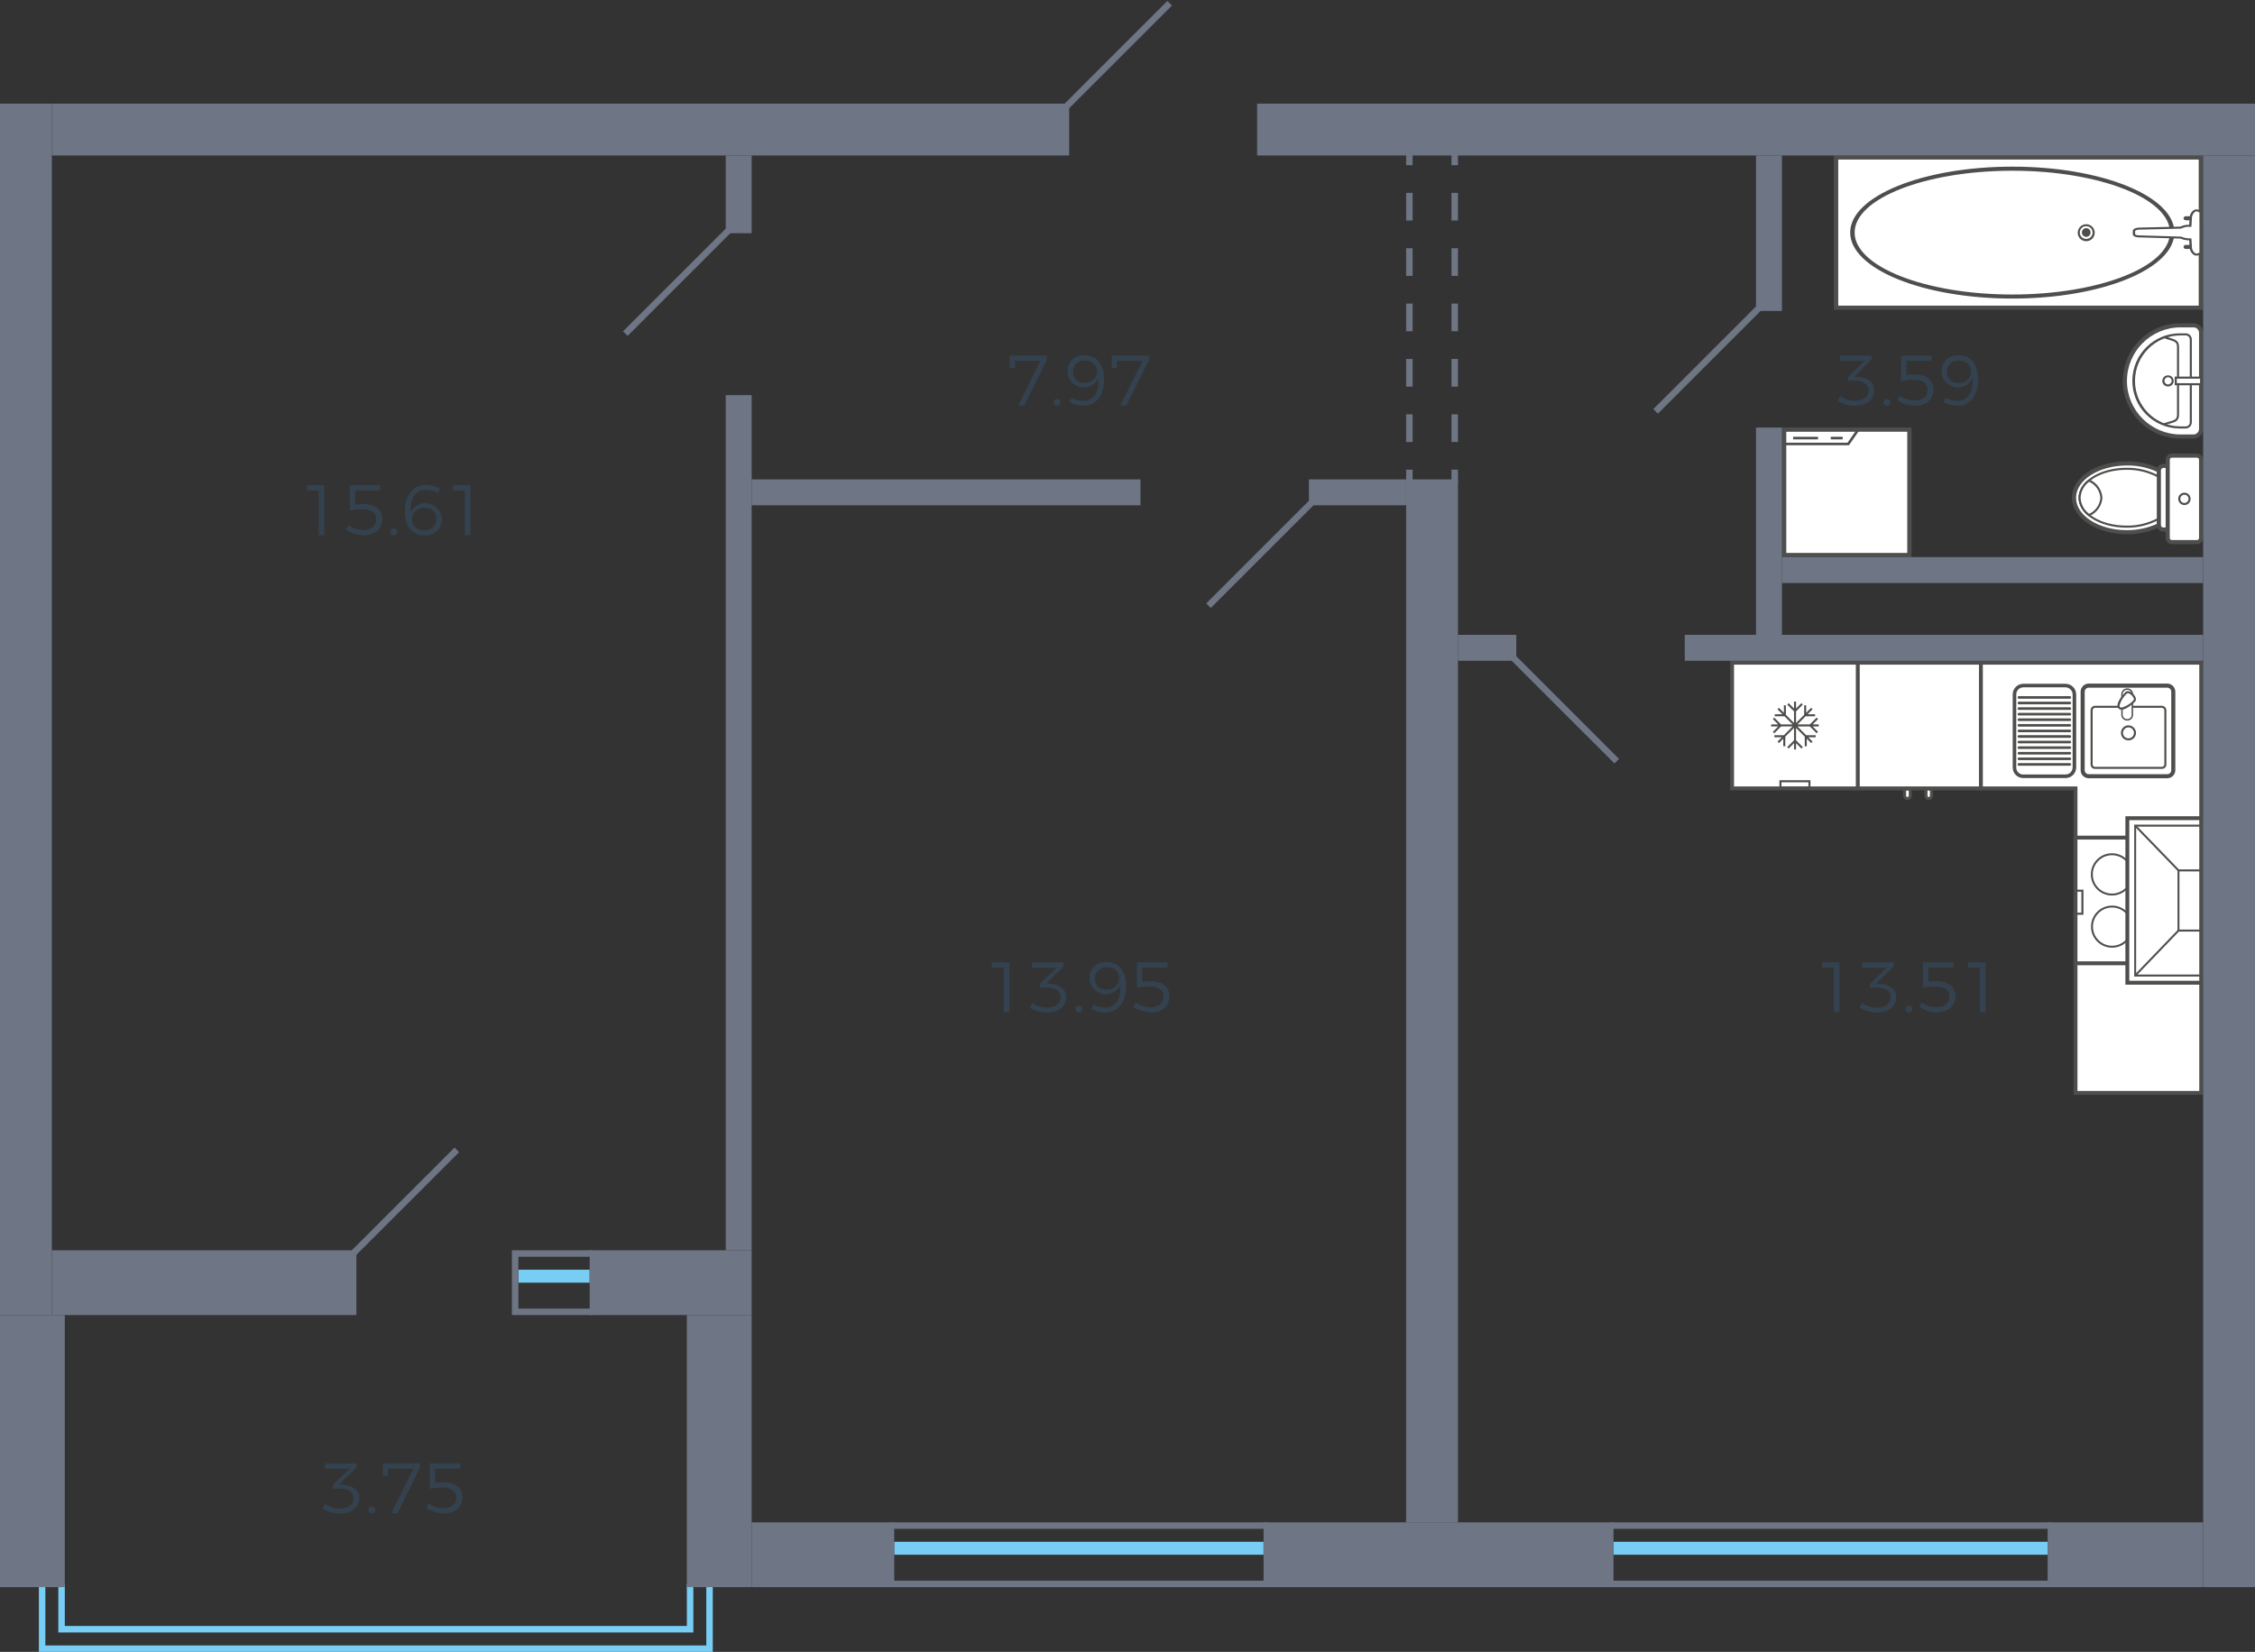 <?xml version="1.0" encoding="utf-8"?>
<!-- Generator: Adobe Illustrator 23.1.0, SVG Export Plug-In . SVG Version: 6.00 Build 0)  -->
<svg version="1.1" id="_43-2_2s_tip_3_1_" xmlns="http://www.w3.org/2000/svg" xmlns:xlink="http://www.w3.org/1999/xlink" x="0px"
	 y="0px" width="348px" height="255px" viewBox="0 0 348 255" enable-background="new 0 0 348 255" xml:space="preserve">
<rect x="0" y="0" width="348" height="255" fill="#333333" stroke="none"/>
<g id="m">
	<g>
		<rect x="275.332" y="66.322" fill="#FFFFFF" width="19.335" height="19.354"/>
		<path fill-rule="evenodd" clip-rule="evenodd" fill="#4E4E4D" d="M295,66h-20v20h20V66z M275.666,66.644h18.668v18.711h-18.668
			L275.666,66.644z"/>
		<path fill-rule="evenodd" clip-rule="evenodd" fill="#4E4E4D" d="M287.128,66.16h-11.962v2.572h10.171L287.128,66.16z
			 M275.574,66.56h10.782l-1.235,1.781h-9.547L275.574,66.56z"/>
		<rect x="276.721" y="67.427" fill="#4E4E4D" width="3.844" height="0.395"/>
		<rect x="282.528" y="67.427" fill="#4E4E4D" width="1.841" height="0.395"/>
	</g>
	<g>
		<path fill-rule="evenodd" clip-rule="evenodd" fill="#FFFFFF" d="M336.5,50.218h2c0.64-0.005,1.164,0.506,1.176,1.145V66.24
			c-0.012,0.639-0.536,1.15-1.176,1.145h-2c-4.741-0.001-8.583-3.844-8.583-8.585c0.001-4.74,3.843-8.582,8.583-8.583V50.218z"/>
		<path fill-rule="evenodd" clip-rule="evenodd" fill="#4E4E4D" d="M340,66.24V51.363c-0.01-0.818-0.682-1.473-1.5-1.463h-2
			c-4.915,0-8.9,3.985-8.9,8.9s3.985,8.9,8.9,8.9h2C339.317,67.711,339.988,67.057,340,66.24 M328.238,58.8
			c0.006-4.563,3.703-8.259,8.266-8.265h2c0.465-0.008,0.85,0.362,0.859,0.827V66.24c-0.015,0.463-0.396,0.829-0.859,0.826h-2
			C331.941,67.06,328.244,63.363,328.238,58.8z"/>
		<path fill-rule="evenodd" clip-rule="evenodd" fill="#4E4E4D" d="M338.252,65.192V52.413c0.006-0.522-0.413-0.949-0.935-0.955
			c-0.006,0-0.013,0-0.019,0H336.5c-4.056-0.047-7.382,3.202-7.429,7.258s3.202,7.382,7.258,7.429c0.057,0.001,0.114,0.001,0.171,0
			h0.794c0.521,0.006,0.948-0.413,0.954-0.934c0-0.006,0-0.013,0-0.019 M329.478,58.8c0.004-3.879,3.147-7.022,7.026-7.026h0.794
			c0.348-0.003,0.633,0.276,0.636,0.624c0,0.004,0,0.009,0,0.013v12.78c0.003,0.348-0.277,0.632-0.625,0.635
			c-0.004,0-0.007,0-0.011,0H336.5C332.623,65.819,329.482,62.677,329.478,58.8z"/>
		<path fill-rule="evenodd" clip-rule="evenodd" fill="#4E4E4D" d="M336.28,63.983V53.556c0-0.979-0.584-1.149-1.392-1.388
			c-0.258-0.074-0.552-0.162-0.869-0.284l-0.117,0.294c0.331,0.13,0.633,0.219,0.9,0.3c0.8,0.234,1.163,0.341,1.163,1.081v10.424
			c0,0.756-0.356,0.858-1.139,1.081c-0.312,0.084-0.62,0.184-0.921,0.3l0.117,0.294c0.325-0.126,0.625-0.211,0.89-0.287
			c0.8-0.226,1.371-0.39,1.371-1.386"/>
		<path fill-rule="evenodd" clip-rule="evenodd" fill="#4E4E4D" d="M335.455,58.8c-0.001-0.474-0.385-0.857-0.859-0.858
			c-0.474-0.023-0.877,0.343-0.899,0.817c-0.023,0.474,0.343,0.877,0.817,0.899c0.028,0.001,0.055,0.001,0.083,0
			C335.07,59.658,335.454,59.274,335.455,58.8 M334.024,58.8c-0.009-0.307,0.233-0.564,0.541-0.573
			c0.307-0.009,0.564,0.233,0.573,0.541s-0.233,0.564-0.541,0.573c0,0,0,0-0.001,0c-0.303,0.012-0.559-0.224-0.572-0.528
			C334.024,58.809,334.024,58.805,334.024,58.8z"/>
		<rect x="335.772" y="58.293" fill="#FFFFFF" width="3.911" height="1.017"/>
		<path fill-rule="evenodd" clip-rule="evenodd" fill="#4E4E4D" d="M339.841,59.469v-1.335h-4.227v1.335L339.841,59.469z
			 M339.523,58.452v0.7h-3.592v-0.7H339.523z"/>
	</g>
	<g>
		<rect x="283.343" y="24.313" fill="#FFFFFF" width="56.312" height="23.183"/>
		<path fill-rule="evenodd" clip-rule="evenodd" fill="#4E4E4D" d="M283,47.81V24h57v23.81H283z M283.686,24.626v22.558h55.627
			V24.626L283.686,24.626z"/>
		<path fill-rule="evenodd" clip-rule="evenodd" fill="#4E4E4D" d="M285.528,35.889c0-5.605,11.23-10.165,25.036-10.165
			c13.788,0,25,4.56,25,10.165c0,5.623-11.217,10.2-25,10.2c-13.806,0-25.036-4.572-25.036-10.195 M334.882,35.894
			c0-5.258-10.908-9.538-24.318-9.538c-13.426,0-24.35,4.28-24.35,9.538c0,5.275,10.924,9.569,24.35,9.569
			c13.41-0.005,24.318-4.299,24.318-9.574L334.882,35.894z"/>
		<path fill-rule="evenodd" clip-rule="evenodd" fill="#4E4E4D" d="M320.643,35.889c0.02-0.724,0.623-1.294,1.347-1.274
			c0.696,0.019,1.255,0.579,1.274,1.274c0.02,0.724-0.551,1.327-1.274,1.347c-0.724,0.02-1.327-0.551-1.347-1.274
			C320.642,35.937,320.642,35.913,320.643,35.889 M322.943,35.889c-0.006-0.542-0.449-0.977-0.991-0.973
			c-0.537-0.01-0.98,0.416-0.991,0.953c0,0.007,0,0.013,0,0.02c-0.001,0.547,0.441,0.992,0.989,0.993
			c0.547,0.001,0.992-0.441,0.993-0.989C322.943,35.892,322.943,35.891,322.943,35.889z"/>
		<path fill-rule="evenodd" clip-rule="evenodd" fill="#4E4E4D" d="M321.282,35.889c0,0.371,0.3,0.671,0.671,0.671
			c0.371,0,0.671-0.3,0.671-0.671s-0.3-0.671-0.671-0.671C321.582,35.218,321.282,35.518,321.282,35.889z"/>
		<path fill-rule="evenodd" clip-rule="evenodd" fill="#4E4E4D" d="M336.97,33.692c0.014-0.185,0.174-0.325,0.36-0.313h2.31
			c0.173-0.026,0.335,0.093,0.36,0.267c0.026,0.173-0.093,0.335-0.267,0.36c-0.031,0.005-0.063,0.005-0.094,0h-2.31
			C337.144,34.017,336.983,33.877,336.97,33.692"/>
		<path fill-rule="evenodd" clip-rule="evenodd" fill="#4E4E4D" d="M336.97,38.116c0.014-0.185,0.174-0.325,0.36-0.313h2.31
			c0.173-0.024,0.333,0.097,0.358,0.27c0.024,0.173-0.097,0.333-0.27,0.358c-0.029,0.004-0.058,0.004-0.087,0h-2.31
			C337.144,38.442,336.983,38.302,336.97,38.116"/>
		<path fill-rule="evenodd" clip-rule="evenodd" fill="#FFFFFF" d="M329.319,35.67v0.47c0,0.188,0.325,0.345,0.722,0.345l6.5,0.189
			c0.468,0.197,0.972,0.293,1.48,0.282l0.071,1.254c0,0.409,0.4,1.1,0.867,1.1c0.216,0,0.649-0.156,0.649-0.313v-6.183
			c0-0.188-0.433-0.344-0.649-0.344c-0.469,0-0.867,0.689-0.867,1.128l-0.071,1.255c-0.51-0.042-1.022,0.056-1.48,0.284l-6.5,0.155
			C329.644,35.325,329.319,35.45,329.319,35.67z"/>
		<path fill-rule="evenodd" clip-rule="evenodd" fill="#4E4E4D" d="M329.139,36.14v-0.47c0-0.291,0.33-0.49,0.886-0.535l6.46-0.154
			c0.423-0.206,0.89-0.303,1.36-0.283l0.063-1.106l0,0c0-0.5,0.449-1.278,1.046-1.278c0.285,0,0.83,0.2,0.83,0.5v6.181
			c0,0.292-0.577,0.47-0.83,0.47c-0.615,0-1.046-0.813-1.046-1.255l-0.063-1.107c-0.465,0.001-0.926-0.093-1.354-0.275l-6.455-0.187
			c-0.5,0-0.9-0.22-0.9-0.5 M339.424,38.978v-6.163c-0.131-0.115-0.296-0.181-0.47-0.188c-0.324,0-0.686,0.581-0.686,0.972
			l-0.08,1.412h-0.172c-0.479-0.041-0.96,0.049-1.391,0.262l-0.085,0.02l-6.494,0.158c-0.311,0.024-0.547,0.117-0.547,0.22v0.47
			c0,0.064,0.212,0.188,0.542,0.188l6.575,0.2c0.445,0.189,0.926,0.28,1.41,0.268l0.162,0.008l0.08,1.394
			c0,0.38,0.369,0.95,0.686,0.95c0.172-0.008,0.337-0.068,0.473-0.172L339.424,38.978z"/>
	</g>
	<g>
		<path fill-rule="evenodd" clip-rule="evenodd" fill="#FFFFFF" d="M328.238,71.54c1.704-0.029,3.391,0.341,4.926,1.081v8.455
			c-1.54,0.725-3.224,1.095-4.926,1.081c-4.514,0-8.17-2.384-8.17-5.309C320.068,73.892,323.724,71.54,328.238,71.54z"/>
		<path fill-rule="evenodd" clip-rule="evenodd" fill="#4E4E4D" d="M328.238,82.475c-4.681,0-8.488-2.523-8.488-5.626
			c0-3.155,3.727-5.627,8.488-5.627c1.754-0.031,3.492,0.351,5.071,1.116l0.172,0.087v8.85l-0.176,0.087
			C331.72,82.106,329.989,82.486,328.238,82.475 M328.238,71.857c-4.33,0-7.853,2.239-7.853,4.992s3.523,4.99,7.853,4.99
			c1.587,0.009,3.158-0.319,4.609-0.963v-8.06C331.401,72.159,329.826,71.831,328.238,71.857L328.238,71.857z"/>
		<path fill-rule="evenodd" clip-rule="evenodd" fill="#FFFFFF" d="M328.174,72.366c1.743-0.029,3.463,0.398,4.99,1.24v6.453
			c-1.526,0.842-3.247,1.27-4.99,1.24c-4.006,0-7.247-2-7.247-4.451C320.927,74.369,324.168,72.366,328.174,72.366z"/>
		<path fill-rule="evenodd" clip-rule="evenodd" fill="#4E4E4D" d="M328.174,81.457c-4.084,0-7.407-2.068-7.407-4.608
			c0-2.56,3.323-4.642,7.407-4.642c1.771-0.028,3.519,0.407,5.07,1.262l0.08,0.046v6.634l-0.08,0.047
			C331.693,81.051,329.945,81.485,328.174,81.457 M328.174,72.524c-3.908,0-7.09,1.94-7.09,4.325c0,2.365,3.182,4.29,7.09,4.29
			c1.685,0.026,3.348-0.378,4.833-1.173V73.7C331.522,72.904,329.859,72.499,328.174,72.524z"/>
		<path fill-rule="evenodd" clip-rule="evenodd" fill="#FFFFFF" d="M322.388,79.518c-0.865-0.624-1.402-1.605-1.461-2.67
			c0.045-1.069,0.585-2.056,1.461-2.67c1.086,0.462,1.823,1.493,1.908,2.67C324.202,78.022,323.468,79.049,322.388,79.518z"/>
		<path fill-rule="evenodd" clip-rule="evenodd" fill="#4E4E4D" d="M322.369,79.709l-0.082-0.067
			c-0.904-0.653-1.463-1.68-1.52-2.793c0.04-1.12,0.604-2.157,1.522-2.8l0.081-0.066l0.093,0.05
			c1.142,0.486,1.912,1.574,1.992,2.812c-0.09,1.234-0.858,2.316-1.992,2.81L322.369,79.709z M322.406,74.367
			c-0.796,0.583-1.283,1.496-1.322,2.482c0.052,0.981,0.537,1.889,1.324,2.477c0.983-0.451,1.645-1.399,1.729-2.477
			C324.061,75.766,323.396,74.812,322.406,74.367L322.406,74.367z"/>
		<path fill-rule="evenodd" clip-rule="evenodd" fill="#FFFFFF" d="M333.833,71.921h0.7v9.823h-0.7
			c-0.368-0.002-0.667-0.3-0.669-0.668v-8.455C333.164,72.246,333.459,71.938,333.833,71.921z"/>
		<path fill-rule="evenodd" clip-rule="evenodd" fill="#4E4E4D" d="M334.85,82.062h-1.017c-0.544-0.001-0.985-0.442-0.986-0.986
			V72.62c-0.001-0.55,0.436-1,0.986-1.016h1.017V82.062z M333.833,72.238c-0.199,0.016-0.353,0.182-0.352,0.382v8.456
			c0.004,0.192,0.16,0.347,0.352,0.351h0.381v-9.189H333.833z"/>
		<path fill="#FFFFFF" d="M335.169,70.331h3.877c0.351,0,0.636,0.285,0.636,0.636v12.08c0,0.351-0.284,0.635-0.635,0.635l0,0h-3.88
			c-0.351,0-0.635-0.284-0.635-0.635c0,0,0,0,0,0V70.969C334.532,70.617,334.817,70.332,335.169,70.331z"/>
		<path fill-rule="evenodd" clip-rule="evenodd" fill="#4E4E4D" d="M339.045,84h-3.876c-0.527,0.001-0.954-0.426-0.955-0.953v-12.08
			c0.001-0.526,0.428-0.952,0.954-0.953h3.877c0.526,0,0.953,0.427,0.954,0.953v12.08C339.998,83.574,339.571,84,339.045,84
			 M335.168,70.648c-0.176,0-0.319,0.143-0.319,0.319l0,0v12.08c-0.001,0.176,0.141,0.318,0.317,0.319c0,0,0.001,0,0.001,0h3.877
			c0.176,0.001,0.319-0.142,0.32-0.318c0,0,0-0.001,0-0.001v-12.08c-0.001-0.176-0.144-0.318-0.32-0.319L335.168,70.648z"/>
		<path fill-rule="evenodd" clip-rule="evenodd" fill="#4E4E4D" d="M337.107,77.961c-0.527,0.001-0.954-0.426-0.955-0.953
			s0.426-0.954,0.953-0.955c0.527-0.001,0.954,0.426,0.955,0.953c0,0,0,0.001,0,0.001c0.007,0.52-0.41,0.947-0.93,0.954
			C337.122,77.961,337.115,77.961,337.107,77.961 M337.107,76.371c-0.352-0.001-0.637,0.284-0.638,0.636
			c-0.001,0.352,0.284,0.637,0.636,0.638c0.352,0.001,0.637-0.284,0.638-0.636c0-0.001,0-0.001,0-0.002
			c0.004-0.347-0.275-0.632-0.622-0.636C337.116,76.371,337.112,76.371,337.107,76.371z"/>
	</g>
	<g>
		<g>
			<polygon fill-rule="evenodd" clip-rule="evenodd" fill="#FFFFFF" points="320.3,168.7 320.3,121.7 305.3,121.7 305.3,102.3 
				339.7,102.3 339.7,168.7 			"/>
			<path fill="#4E4E4D" d="M339.4,102.6v65.8h-18.8v-47h-15v-18.8H339.4 M340,102h-35v20h15v47h20V102z"/>
		</g>
		<g>
			<g>
				<g>
					<rect x="320.3" y="129.3" fill="#FFFFFF" width="19.4" height="19.4"/>
					<path fill="#4E4E4D" d="M339.4,129.6v18.8h-18.8v-18.8H339.4 M340,129h-20v20h20V129z"/>
				</g>
				<path fill-rule="evenodd" clip-rule="evenodd" fill="#FFFFFF" stroke="#4E4E4D" stroke-width="0.3" stroke-miterlimit="10" d="
					M334.039,131.865c-1.719,0-3.112,1.393-3.112,3.112s1.393,3.112,3.112,3.112s3.112-1.393,3.112-3.112c0,0,0-0.001,0-0.001
					c0-1.718-1.393-3.111-3.111-3.111C334.04,131.865,334.039,131.865,334.039,131.865z"/>
				<path fill-rule="evenodd" clip-rule="evenodd" fill="#FFFFFF" stroke="#4E4E4D" stroke-width="0.3" stroke-miterlimit="10" d="
					M325.961,131.865c-1.719-0.017-3.126,1.362-3.143,3.081s1.362,3.126,3.081,3.143s3.126-1.362,3.143-3.081
					c0-0.011,0-0.021,0-0.032C329.038,133.271,327.666,131.885,325.961,131.865z"/>
				<path fill-rule="evenodd" clip-rule="evenodd" fill="#FFFFFF" stroke="#4E4E4D" stroke-width="0.3" stroke-miterlimit="10" d="
					M334.039,139.943c-1.712,0.007-3.095,1.4-3.088,3.112s1.4,3.095,3.112,3.088c1.703-0.007,3.081-1.385,3.088-3.088
					c0.011-1.708-1.364-3.101-3.072-3.112C334.066,139.943,334.052,139.943,334.039,139.943z"/>
				<path fill-rule="evenodd" clip-rule="evenodd" fill="#FFFFFF" stroke="#4E4E4D" stroke-width="0.3" stroke-miterlimit="10" d="
					M325.961,139.943c-1.712-0.01-3.108,1.369-3.119,3.081c-0.01,1.712,1.369,3.108,3.081,3.119c1.712,0.01,3.108-1.369,3.119-3.081
					c0-0.002,0-0.005,0-0.007C329.049,141.346,327.67,139.953,325.961,139.943z"/>
				<path fill-rule="evenodd" clip-rule="evenodd" fill="#4E4E4D" d="M320.475,140.889h0.732v-3.242h-0.732v-0.317h1.05v3.878h-1.05
					V140.889z"/>
				<path fill-rule="evenodd" clip-rule="evenodd" fill="#4E4E4D" d="M339.525,140.889h-0.732v-3.242h0.732v-0.317h-1.05v3.878h1.05
					V140.889z"/>
			</g>
			<g>
				<g>
					<rect x="328.3" y="126.3" fill="#FFFFFF" width="11.4" height="25.4"/>
					<path fill="#4E4E4D" d="M339.4,126.6v24.8h-10.8v-24.8H339.4 M340,126h-12v26h12V126z"/>
				</g>
				<polygon fill-rule="evenodd" clip-rule="evenodd" fill="#4E4E4D" points="339.5,127.606 329.657,127.606 329.657,150.437 
					339.5,150.437 339.5,150.745 329.362,150.745 329.362,127.298 339.5,127.298 				"/>
				<polygon fill-rule="evenodd" clip-rule="evenodd" fill="#4E4E4D" points="339.5,134.517 336.338,134.517 336.338,143.495 
					339.5,143.495 339.5,143.803 336.044,143.803 336.044,134.209 339.5,134.209 				"/>
				<polygon fill-rule="evenodd" clip-rule="evenodd" fill="#4E4E4D" points="336.087,143.54 336.295,143.758 329.613,150.7 
					329.406,150.482 				"/>
				<polygon fill-rule="evenodd" clip-rule="evenodd" fill="#4E4E4D" points="329.613,127.343 336.295,134.253 336.087,134.473 
					329.406,127.562 				"/>
			</g>
		</g>
		<g>
			<g>
				<path fill-rule="evenodd" clip-rule="evenodd" fill="#FFFFFF" d="M322.347,119.824h12.1c0.512,0.008,0.934-0.4,0.942-0.912
					c0-0.011,0-0.022,0-0.032v-12.1c-0.001-0.52-0.422-0.941-0.942-0.943h-12.1c-0.52,0.002-0.941,0.423-0.943,0.943v12.1
					c-0.009,0.512,0.398,0.935,0.91,0.944C322.325,119.824,322.336,119.824,322.347,119.824z"/>
				<path fill-rule="evenodd" clip-rule="evenodd" fill="#4E4E4D" d="M322.347,105.522h12.1c0.694,0.001,1.256,0.563,1.257,1.257
					v12.1c0.008,0.686-0.542,1.248-1.228,1.256c-0.01,0-0.019,0-0.029,0h-12.1c-0.686,0.008-1.249-0.542-1.257-1.229
					c0-0.009,0-0.018,0-0.027v-12.1C321.091,106.085,321.653,105.523,322.347,105.522 M334.447,119.509
					c0.34,0.008,0.621-0.261,0.629-0.601c0-0.009,0-0.019,0-0.028v-12.1c0-0.347-0.282-0.629-0.629-0.629h-12.1
					c-0.347,0.001-0.628,0.282-0.629,0.629v12.1c-0.008,0.34,0.261,0.621,0.601,0.629c0.009,0,0.019,0,0.028,0H334.447z"/>
				<path fill-rule="evenodd" clip-rule="evenodd" fill="#4E4E4D" d="M323.322,108.947h10.31c0.388,0.015,0.694,0.336,0.69,0.725
					V118c0.005,0.377-0.296,0.686-0.673,0.691c-0.006,0-0.011,0-0.017,0h-10.31c-0.369,0.013-0.678-0.274-0.692-0.643
					c-0.001-0.016-0.001-0.032,0-0.048v-8.328c-0.017-0.383,0.279-0.707,0.662-0.724
					C323.302,108.947,323.312,108.947,323.322,108.947 M333.632,118.377c0.206,0.002,0.375-0.163,0.377-0.369
					c0-0.003,0-0.005,0-0.008v-8.328c0.006-0.216-0.161-0.398-0.377-0.41h-10.31c-0.21,0.001-0.38,0.172-0.379,0.383
					c0,0.009,0,0.018,0.001,0.027V118c-0.011,0.197,0.14,0.366,0.338,0.377c0.013,0.001,0.027,0.001,0.04,0H333.632z"/>
				<path fill-rule="evenodd" clip-rule="evenodd" fill="#FFFFFF" d="M328.288,111.117L328.288,111.117
					c0.43,0.004,0.781-0.341,0.785-0.771c0-0.005,0-0.01,0-0.015v-3.175c0.004-0.429-0.34-0.781-0.769-0.785
					c-0.005,0-0.011,0-0.016,0c-0.442-0.007-0.806,0.344-0.817,0.785v3.175C327.482,110.773,327.846,111.123,328.288,111.117z"/>
				<path fill-rule="evenodd" clip-rule="evenodd" fill="#4E4E4D" d="M328.288,106.26c0.49-0.007,0.893,0.385,0.9,0.876
					c0,0.008,0,0.016,0,0.024v3.175c0.007,0.49-0.385,0.893-0.876,0.9c-0.008,0-0.016,0-0.024,0c-0.505,0.007-0.92-0.395-0.928-0.9
					v-3.175c0.007-0.504,0.422-0.907,0.926-0.9C328.286,106.26,328.287,106.26,328.288,106.26 M328.288,111.006
					c0.368,0.004,0.671-0.291,0.675-0.659c0-0.005,0-0.011,0-0.016v-3.175c0.004-0.368-0.291-0.671-0.659-0.675
					c-0.005,0-0.011,0-0.016,0c-0.382-0.008-0.698,0.293-0.708,0.675v3.175C327.59,110.713,327.906,111.014,328.288,111.006z"/>
				<path fill-rule="evenodd" clip-rule="evenodd" fill="#FFFFFF" d="M327.062,109.262c0.5,0.5,1.823-0.566,2.3-1.037
					c0.282-0.315-0.032-0.755-0.284-1.006c-0.219-0.22-0.691-0.565-0.973-0.252C327.628,107.44,326.559,108.759,327.062,109.262z"/>
				<path fill-rule="evenodd" clip-rule="evenodd" fill="#4E4E4D" d="M328.38,106.685L328.38,106.685
					c0.309,0.044,0.593,0.193,0.805,0.422c0.458,0.458,0.565,0.915,0.288,1.224c-0.018,0.018-1.23,1.22-2.063,1.22
					c-0.334,0.017-0.619-0.24-0.636-0.574c-0.001-0.021-0.001-0.042,0-0.064c0-0.835,1.2-2.045,1.214-2.057
					C328.088,106.745,328.231,106.683,328.38,106.685 M327.41,109.236c0.708-0.189,1.345-0.579,1.835-1.123
					c0.22-0.245-0.16-0.661-0.283-0.783c-0.152-0.172-0.356-0.289-0.582-0.331c-0.063-0.001-0.123,0.026-0.164,0.074
					c-0.547,0.491-0.939,1.13-1.128,1.84c-0.013,0.165,0.11,0.31,0.275,0.323C327.379,109.237,327.394,109.237,327.41,109.236z"/>
				<path fill-rule="evenodd" clip-rule="evenodd" fill="#4E4E4D" d="M328.476,111.966c0.635,0.016,1.147,0.527,1.163,1.162
					c-0.001,0.642-0.521,1.162-1.163,1.163c-0.636,0.007-1.156-0.503-1.163-1.139c0-0.008,0-0.016,0-0.024
					C327.314,112.486,327.834,111.967,328.476,111.966 M328.476,113.977c0.466-0.006,0.843-0.383,0.849-0.849
					c-0.017-0.461-0.388-0.831-0.849-0.848c-0.466,0.006-0.842,0.382-0.848,0.848c-0.006,0.463,0.366,0.843,0.829,0.849
					C328.463,113.977,328.47,113.977,328.476,113.977z"/>
			</g>
			<g>
				<path fill-rule="evenodd" clip-rule="evenodd" fill="#4E4E4D" d="M312.25,105.651h6.515c0.846,0.011,1.529,0.695,1.54,1.541
					v11.275c-0.002,0.85-0.69,1.538-1.54,1.54h-6.515c-0.842,0.01-1.532-0.664-1.542-1.506c0-0.012,0-0.023,0-0.035v-11.274
					C310.71,106.341,311.399,105.652,312.25,105.651 M318.765,119.657c0.657-0.001,1.19-0.534,1.191-1.191v-11.274
					c-0.016-0.651-0.54-1.174-1.191-1.19h-6.515c-0.657-0.001-1.19,0.532-1.191,1.189c0,0,0,0.001,0,0.001v11.275
					c-0.015,0.642,0.493,1.175,1.135,1.19c0.019,0,0.037,0,0.056,0L318.765,119.657z"/>
				<path fill="#4E4E4D" d="M318.765,105.552h-6.515c-0.435,0-0.853,0.173-1.16,0.481l0,0c-0.308,0.307-0.481,0.724-0.481,1.159
					v11.275c-0.003,0.436,0.169,0.854,0.476,1.163l0,0c0.309,0.307,0.729,0.478,1.165,0.475h6.515c0.435,0,0.852-0.172,1.159-0.48
					l0,0c0.308-0.306,0.481-0.723,0.481-1.157v-11.276C320.393,106.291,319.666,105.564,318.765,105.552 M312.25,105.752h6.515
					c0.381,0.003,0.745,0.157,1.013,0.428l0,0c0.272,0.267,0.426,0.632,0.428,1.013v11.275c0,0.382-0.151,0.748-0.422,1.017l0,0
					c-0.27,0.271-0.637,0.423-1.019,0.423h-6.515c-0.384,0.003-0.753-0.147-1.025-0.417l0,0c-0.27-0.272-0.42-0.64-0.417-1.023
					v-11.276c0-0.382,0.152-0.749,0.423-1.018l0,0C311.501,105.903,311.868,105.751,312.25,105.752L312.25,105.752z
					 M319.536,119.238c-0.204,0.205-0.482,0.321-0.771,0.321h-6.515c-0.588,0.015-1.077-0.449-1.092-1.037c0-0.018,0-0.036,0-0.054
					v-11.276c-0.001-0.289,0.114-0.567,0.319-0.771l0,0c0.205-0.205,0.482-0.32,0.772-0.319h6.515
					c0.288,0.004,0.562,0.122,0.763,0.328l0,0c0.206,0.201,0.324,0.475,0.328,0.762v11.275c0,0.289-0.115,0.566-0.32,0.77
					L319.536,119.238z M318.765,119.757c0.342,0,0.67-0.136,0.912-0.378l0,0c0.242-0.241,0.379-0.568,0.379-0.91v-11.277
					c-0.017-0.705-0.585-1.273-1.29-1.289h-6.516c-0.342,0-0.671,0.136-0.913,0.378l0,0c-0.242,0.241-0.379,0.568-0.379,0.91v11.275
					c-0.015,0.697,0.539,1.275,1.236,1.289c0.018,0,0.036,0,0.055,0L318.765,119.757z"/>
				<path fill="#4E4E4D" d="M311.563,117.8c-0.11,0-0.2,0.09-0.2,0.2c0,0.11,0.09,0.2,0.2,0.2l0,0h7.861c0.11,0,0.2-0.09,0.2-0.2
					c0-0.11-0.09-0.2-0.2-0.2H311.563z"/>
				<path fill="#4E4E4D" d="M311.563,116.935c-0.11,0-0.2,0.09-0.2,0.2c0,0.11,0.09,0.2,0.2,0.2l0,0h7.861c0.11,0,0.2-0.09,0.2-0.2
					c0-0.11-0.09-0.2-0.2-0.2H311.563z"/>
				<path fill="#4E4E4D" d="M311.563,116.073c-0.11,0-0.2,0.09-0.2,0.2c0,0.11,0.09,0.2,0.2,0.2l0,0h7.861c0.11,0,0.2-0.09,0.2-0.2
					c0-0.11-0.09-0.2-0.2-0.2H311.563z"/>
				<path fill="#4E4E4D" d="M311.563,115.212c-0.11,0-0.2,0.09-0.2,0.2c0,0.11,0.09,0.2,0.2,0.2l0,0h7.861c0.11,0,0.2-0.09,0.2-0.2
					c0-0.11-0.09-0.2-0.2-0.2H311.563z"/>
				<path fill="#4E4E4D" d="M311.563,114.351c-0.11,0-0.2,0.09-0.2,0.2c0,0.11,0.09,0.2,0.2,0.2l0,0h7.861c0.11,0,0.2-0.09,0.2-0.2
					c0-0.11-0.09-0.2-0.2-0.2H311.563z"/>
				<path fill="#4E4E4D" d="M311.563,113.489c-0.11,0-0.2,0.09-0.2,0.2c0,0.11,0.09,0.2,0.2,0.2l0,0h7.861c0.11,0,0.2-0.09,0.2-0.2
					c0-0.11-0.09-0.2-0.2-0.2H311.563z"/>
				<path fill="#4E4E4D" d="M311.563,112.628c-0.11,0-0.2,0.09-0.2,0.2c0,0.11,0.09,0.2,0.2,0.2l0,0h7.861c0.11,0,0.2-0.09,0.2-0.2
					c0-0.11-0.09-0.2-0.2-0.2H311.563z"/>
				<path fill="#4E4E4D" d="M311.563,111.766c-0.11,0-0.2,0.09-0.2,0.2c0,0.11,0.09,0.2,0.2,0.2l0,0h7.861c0.11,0,0.2-0.09,0.2-0.2
					c0-0.11-0.09-0.2-0.2-0.2H311.563z"/>
				<path fill="#4E4E4D" d="M311.563,110.9c-0.11,0-0.2,0.09-0.2,0.2c0,0.11,0.09,0.2,0.2,0.2l0,0h7.861c0.11,0,0.2-0.09,0.2-0.2
					c0-0.11-0.09-0.2-0.2-0.2H311.563z"/>
				<path fill="#4E4E4D" d="M311.563,110.043c-0.11,0-0.2,0.09-0.2,0.2c0,0.11,0.09,0.2,0.2,0.2l0,0h7.861c0.11,0,0.2-0.09,0.2-0.2
					c0-0.11-0.09-0.2-0.2-0.2H311.563z"/>
				<path fill="#4E4E4D" d="M311.563,109.182c-0.11,0-0.2,0.09-0.2,0.2c0,0.11,0.09,0.2,0.2,0.2l0,0h7.861c0.11,0,0.2-0.09,0.2-0.2
					c0-0.11-0.09-0.2-0.2-0.2H311.563z"/>
				<path fill="#4E4E4D" d="M311.563,108.32c-0.11,0-0.2,0.09-0.2,0.2c0,0.11,0.09,0.2,0.2,0.2l0,0h7.861c0.11,0,0.2-0.09,0.2-0.2
					c0-0.11-0.09-0.2-0.2-0.2H311.563z"/>
				<path fill="#4E4E4D" d="M311.563,107.459c-0.11,0-0.2,0.09-0.2,0.2c0,0.11,0.09,0.2,0.2,0.2l0,0h7.861c0.11,0,0.2-0.09,0.2-0.2
					c0-0.11-0.09-0.2-0.2-0.2H311.563z"/>
			</g>
		</g>
	</g>
	<g>
		<path fill-rule="evenodd" clip-rule="evenodd" fill="#FFFFFF" d="M298.074,122.856c-0.008,0.234-0.204,0.417-0.438,0.409
			c-0.001,0-0.001,0-0.002,0c-0.224-0.004-0.405-0.186-0.409-0.41v-1.067h0.849V122.856z"/>
		<path fill-rule="evenodd" clip-rule="evenodd" fill="#4E4E4D" d="M296.989,121.551h1.321v1.306
			c-0.009,0.364-0.312,0.652-0.676,0.643c-0.354-0.004-0.64-0.289-0.645-0.643L296.989,121.551z M297.838,122.023h-0.377v0.834
			c0.005,0.093,0.08,0.167,0.173,0.172c0.102,0.006,0.191-0.07,0.2-0.172L297.838,122.023z"/>
		<path fill-rule="evenodd" clip-rule="evenodd" fill="#FFFFFF" d="M294.805,122.856c-0.02,0.243-0.233,0.423-0.476,0.403
			c-0.215-0.018-0.385-0.188-0.403-0.403v-1.067h0.879V122.856z"/>
		<path fill-rule="evenodd" clip-rule="evenodd" fill="#4E4E4D" d="M293.69,121.551h1.351v1.306
			c-0.014,0.373-0.328,0.664-0.701,0.65c-0.353-0.013-0.636-0.297-0.65-0.65V121.551z M294.569,122.023h-0.407v0.834
			c0.018,0.112,0.123,0.189,0.235,0.172c0.088-0.014,0.158-0.083,0.172-0.172V122.023z"/>
		<g>
			<rect x="286.3" y="102.3" fill="#FFFFFF" width="19.4" height="19.4"/>
			<path fill="#4E4E4D" d="M305.4,102.6v18.8h-18.8v-18.8H305.4 M306,102h-20v20h20V102z"/>
		</g>
	</g>
	<g>
		<g>
			<rect x="267.3" y="102.3" fill="#FFFFFF" width="19.4" height="19.4"/>
			<path fill="#4E4E4D" d="M286.4,102.6v18.8h-18.8v-18.8H286.4 M287,102h-20v20h20V102z"/>
		</g>
		<polygon fill-rule="evenodd" clip-rule="evenodd" fill="#4E4E4D" points="273.325,111.828 274.417,111.828 273.589,110.995 
			273.811,110.772 274.861,111.828 276.637,111.828 275.386,110.57 273.887,110.57 273.887,110.256 275.073,110.256 
			274.308,109.488 274.529,109.264 275.295,110.033 275.295,108.872 275.607,108.872 275.607,110.347 276.86,111.605 
			276.86,109.819 275.81,108.764 276.031,108.541 276.86,109.373 276.86,108.307 277.172,108.307 277.172,109.372 278,108.541 
			278.221,108.764 277.172,109.818 277.172,111.604 278.423,110.346 278.423,108.872 278.736,108.872 278.736,110.032 
			279.5,109.264 279.723,109.488 278.958,110.256 280.111,110.256 280.111,110.57 278.645,110.57 277.393,111.828 279.296,111.828 
			280.346,110.772 280.568,110.995 279.739,111.828 280.675,111.828 280.675,112.141 279.74,112.141 280.568,112.973 
			280.346,113.196 279.296,112.141 277.393,112.141 278.739,113.493 280.205,113.493 280.205,113.807 279.051,113.807 
			279.723,114.481 279.5,114.705 278.829,114.03 278.829,115.19 278.516,115.19 278.516,113.716 277.172,112.365 277.172,114.276 
			278.221,115.33 278,115.553 277.172,114.722 277.172,115.693 276.86,115.693 276.86,114.721 276.031,115.553 275.81,115.33 
			276.86,114.275 276.86,112.364 275.513,113.716 275.513,115.19 275.201,115.19 275.201,114.03 274.529,114.705 274.308,114.481 
			274.979,113.807 273.825,113.807 273.825,113.493 275.291,113.493 276.637,112.141 274.86,112.141 273.811,113.196 
			273.589,112.973 274.416,112.141 273.325,112.141 		"/>
		<path fill-rule="evenodd" clip-rule="evenodd" fill="#4E4E4D" d="M279.393,121.76v-1.32h-4.786v1.32H279.393z M279.08,120.754
			v0.692h-4.16v-0.692H279.08z"/>
	</g>
</g>
<g id="o">
	<line fill="none" stroke="#78CDF4" stroke-width="2" stroke-miterlimit="10" x1="80" y1="197" x2="91" y2="197"/>
	<line fill="none" stroke="#78CDF4" stroke-width="2" stroke-miterlimit="10" x1="249" y1="239" x2="316" y2="239"/>
	<line fill="none" stroke="#78CDF4" stroke-width="2" stroke-miterlimit="10" x1="138" y1="239" x2="195" y2="239"/>
	<polyline fill="none" stroke="#78CDF4" stroke-miterlimit="10" points="106.5,244.5 106.5,251.5 9.5,251.5 9.5,244.5 	"/>
	<polyline fill="none" stroke="#78CDF4" stroke-miterlimit="10" points="109.5,244.5 109.5,254.5 6.5,254.5 6.5,244.5 	"/>
</g>
<g id="d">
	<line fill="none" stroke="#6E7584" stroke-miterlimit="10" x1="54.5" y1="193.5" x2="70.5" y2="177.5"/>
	<line fill="none" stroke="#6E7584" stroke-miterlimit="10" x1="164.5" y1="16.5" x2="180.5" y2="0.5"/>
	<line fill="none" stroke="#6E7584" stroke-miterlimit="10" x1="202.5" y1="77.5" x2="186.5" y2="93.5"/>
	<line fill="none" stroke="#6E7584" stroke-miterlimit="10" x1="233.5" y1="101.5" x2="249.5" y2="117.5"/>
	<line fill="none" stroke="#6E7584" stroke-miterlimit="10" x1="255.5" y1="63.5" x2="271.5" y2="47.5"/>
	<line fill="none" stroke="#6E7584" stroke-miterlimit="10" x1="112.5" y1="35.5" x2="96.5" y2="51.5"/>
	<polyline fill="none" stroke="#6E7584" stroke-miterlimit="10" points="91.5,193.5 79.5,193.5 79.5,202.5 91.5,202.5 	"/>
	<line fill="none" stroke="#6E7584" stroke-miterlimit="10" x1="248.5" y1="235.5" x2="316.5" y2="235.5"/>
	<line fill="none" stroke="#6E7584" stroke-miterlimit="10" x1="248.5" y1="244.5" x2="316.5" y2="244.5"/>
	<line fill="none" stroke="#6E7584" stroke-miterlimit="10" x1="137.5" y1="235.5" x2="195.5" y2="235.5"/>
	<line fill="none" stroke="#6E7584" stroke-miterlimit="10" x1="137.5" y1="244.5" x2="195.5" y2="244.5"/>
	<rect x="164" fill="none" width="32" height="16"/>
	<g>
		<line fill="none" stroke="#6E7584" stroke-miterlimit="10" x1="224.5" y1="74.5" x2="224.5" y2="72.5"/>
		
			<line fill="none" stroke="#6E7584" stroke-miterlimit="10" stroke-dasharray="4.273,4.273" x1="224.5" y1="68.227" x2="224.5" y2="27.636"/>
		<line fill="none" stroke="#6E7584" stroke-miterlimit="10" x1="224.5" y1="25.5" x2="224.5" y2="23.5"/>
	</g>
	<g>
		<line fill="none" stroke="#6E7584" stroke-miterlimit="10" x1="217.5" y1="74.5" x2="217.5" y2="72.5"/>
		
			<line fill="none" stroke="#6E7584" stroke-miterlimit="10" stroke-dasharray="4.273,4.273" x1="217.5" y1="68.227" x2="217.5" y2="27.636"/>
		<line fill="none" stroke="#6E7584" stroke-miterlimit="10" x1="217.5" y1="25.5" x2="217.5" y2="23.5"/>
	</g>
</g>
<g id="s">
	<rect x="195" y="235" fill="#6E7584" width="54" height="10"/>
	<rect x="116" y="235" fill="#6E7584" width="22" height="10"/>
	<rect x="316" y="235" fill="#6E7584" width="24" height="10"/>
	<rect x="340" y="24" fill="#6E7584" width="8" height="221"/>
	<rect x="112" y="61" fill="#6E7584" width="4" height="132"/>
	<rect x="8" y="193" fill="#6E7584" width="47" height="10"/>
	<rect y="16" fill="#6E7584" width="8" height="187"/>
	<rect x="91" y="193" fill="#6E7584" width="25" height="10"/>
	<rect x="8" y="16" fill="#6E7584" width="157" height="8"/>
	<rect x="194" y="16" fill="#6E7584" width="154" height="8"/>
	<rect x="106" y="203" fill="#6E7584" width="10" height="42"/>
	<rect y="203" fill="#6E7584" width="10" height="42"/>
	<rect x="112" y="24" fill="#6E7584" width="4" height="12"/>
	<rect x="225" y="98" fill="#6E7584" width="9" height="4"/>
	<rect x="260" y="98" fill="#6E7584" width="80" height="4"/>
	<rect x="271" y="66" fill="#6E7584" width="4" height="32"/>
	<rect x="217" y="74" fill="#6E7584" width="8" height="161"/>
	<rect x="271" y="24" fill="#6E7584" width="4" height="24"/>
	<rect x="275" y="86" fill="#6E7584" width="65" height="4"/>
	<rect x="116" y="74" fill="#6E7584" width="60" height="4"/>
	<rect x="202" y="74" fill="#6E7584" width="15" height="4"/>
</g>
<g id="t">
	<g>
		<path fill="#34424F" d="M283.874,148.549v7.712h-0.88v-6.9h-1.815v-0.814L283.874,148.549z"/>
		<path fill="#34424F" d="M292.631,153.9c0,1.419-1.133,2.4-2.971,2.4c-0.937-0.001-1.855-0.264-2.651-0.759l0.385-0.726
			c0.646,0.469,1.424,0.723,2.222,0.726c1.354,0,2.156-0.649,2.156-1.606c0-0.979-0.813-1.485-2.177-1.485h-1.024v-0.539l2.564-2.53
			h-3.752l-0.011-0.815h4.874v0.583l-2.695,2.674l0.472,0.021C291.6,151.916,292.631,152.653,292.631,153.9z"/>
		<path fill="#34424F" d="M295.127,155.789c-0.015,0.295-0.267,0.521-0.561,0.505c-0.294-0.015-0.521-0.267-0.505-0.561
			c0.015-0.286,0.253-0.509,0.54-0.506c0.296,0.005,0.532,0.248,0.528,0.544C295.128,155.777,295.127,155.783,295.127,155.789z"/>
		<path fill="#34424F" d="M298.988,151.475c1.7,0,2.794,0.946,2.794,2.267c0,1.54-1.122,2.542-2.86,2.542
			c-0.969-0.024-1.913-0.313-2.729-0.837l0.364-0.715c0.668,0.47,1.46,0.734,2.277,0.759c1.243,0,2.024-0.649,2.024-1.7
			c0-0.923-0.781-1.517-2-1.517c-0.705,0.007-1.408,0.077-2.1,0.209v-3.939h4.708v0.814h-3.886v2.222
			C298.046,151.509,298.517,151.474,298.988,151.475z"/>
		<path fill="#34424F" d="M306.424,148.549v7.712h-0.88v-6.9h-1.815v-0.814L306.424,148.549z"/>
	</g>
	<g>
		<path fill="#34424F" d="M50.057,74.889V82.6h-0.88v-6.9h-1.816v-0.813L50.057,74.889z"/>
		<path fill="#34424F" d="M56.2,77.814c1.7,0,2.794,0.947,2.794,2.267c0,1.54-1.122,2.542-2.86,2.542
			c-0.969-0.024-1.913-0.313-2.729-0.837l0.364-0.715c0.668,0.47,1.46,0.734,2.277,0.759c1.243,0,2.024-0.648,2.024-1.694
			c0-0.924-0.781-1.518-2-1.518c-0.705,0.007-1.408,0.077-2.1,0.209v-3.938h4.7V75.7h-3.883v2.223
			C55.254,77.85,55.727,77.814,56.2,77.814z"/>
		<path fill="#34424F" d="M61.31,82.128c-0.015,0.295-0.267,0.521-0.561,0.505c-0.295-0.015-0.521-0.267-0.505-0.561
			c0.015-0.286,0.252-0.509,0.539-0.506c0.296,0.004,0.533,0.247,0.529,0.543C61.31,82.116,61.31,82.122,61.31,82.128z"/>
		<path fill="#34424F" d="M65.754,75.614c-1.684,0-2.52,1.376-2.388,3.51c0.591-1.262,2.094-1.806,3.356-1.215
			c0.857,0.402,1.418,1.249,1.452,2.195c0.069,1.333-0.955,2.469-2.288,2.538c-0.118,0.006-0.236,0.004-0.353-0.008
			c-1.891,0-3.047-1.343-3.047-3.708c0-2.464,1.233-4.071,3.212-4.071c0.765,0.017,1.517,0.205,2.2,0.55l-0.352,0.683
			C66.998,75.783,66.382,75.62,65.754,75.614z M63.564,80.147c0.025,0.976,0.836,1.746,1.811,1.722
			c0.035-0.001,0.069-0.003,0.104-0.006c0.944,0.086,1.779-0.61,1.864-1.553c0.007-0.076,0.009-0.152,0.006-0.229
			c0.04-0.9-0.658-1.662-1.557-1.701c-0.081-0.004-0.162-0.001-0.243,0.007c-1-0.092-1.886,0.644-1.978,1.645
			C63.567,80.07,63.565,80.108,63.564,80.147z"/>
		<path fill="#34424F" d="M72.606,74.889V82.6h-0.879v-6.9h-1.816v-0.813L72.606,74.889z"/>
	</g>
	<g>
		<path fill="#34424F" d="M161.519,54.889V55.6l-3.444,7h-0.935l3.422-6.9h-3.939v1.134h-0.792v-1.945H161.519z"/>
		<path fill="#34424F" d="M163.641,62.128c-0.015,0.295-0.267,0.521-0.561,0.505c-0.295-0.015-0.521-0.267-0.505-0.561
			c0.015-0.286,0.252-0.509,0.539-0.506c0.296,0.004,0.533,0.247,0.529,0.543C163.642,62.116,163.641,62.122,163.641,62.128z"/>
		<path fill="#34424F" d="M167.149,61.886c1.662,0,2.5-1.375,2.366-3.51c-0.584,1.251-2.072,1.792-3.323,1.207
			c-0.854-0.399-1.412-1.245-1.441-2.187c-0.08-1.326,0.931-2.466,2.257-2.546c0.12-0.007,0.241-0.005,0.361,0.005
			c1.882,0,3.027,1.342,3.027,3.719c0,2.453-1.233,4.06-3.191,4.06c-0.759-0.011-1.505-0.2-2.179-0.55l0.352-0.683
			C165.915,61.715,166.526,61.883,167.149,61.886z M165.576,57.408c-0.049,0.893,0.636,1.657,1.529,1.706
			c0.084,0.005,0.169,0.003,0.253-0.006c0.986,0.092,1.86-0.633,1.951-1.619c0.004-0.047,0.007-0.095,0.008-0.142
			c-0.015-0.958-0.804-1.721-1.762-1.706c-0.04,0.001-0.08,0.003-0.119,0.006c-0.935-0.089-1.765,0.596-1.854,1.531
			C165.575,57.254,165.573,57.331,165.576,57.408z"/>
		<path fill="#34424F" d="M177.281,54.889V55.6l-3.443,7H172.9l3.422-6.9h-3.938v1.134h-0.792v-1.945H177.281z"/>
	</g>
	<g>
		<path fill="#34424F" d="M289.237,60.235c0,1.419-1.133,2.4-2.97,2.4c-0.937-0.002-1.856-0.265-2.652-0.76L284,61.149
			c0.646,0.47,1.424,0.724,2.223,0.726c1.353,0,2.156-0.648,2.156-1.605c0-0.98-0.814-1.486-2.178-1.486h-1.023v-0.539l2.563-2.53
			h-3.752l-0.01-0.815h4.874v0.583l-2.7,2.674l0.473,0.022C288.2,58.255,289.237,58.992,289.237,60.235z"/>
		<path fill="#34424F" d="M291.733,62.128c-0.015,0.295-0.267,0.521-0.561,0.505c-0.294-0.015-0.521-0.267-0.505-0.561
			c0.015-0.286,0.253-0.509,0.54-0.506c0.295,0.004,0.532,0.247,0.528,0.542C291.734,62.115,291.733,62.121,291.733,62.128z"/>
		<path fill="#34424F" d="M295.6,57.814c1.7,0,2.794,0.947,2.794,2.267c0,1.54-1.122,2.542-2.861,2.542
			c-0.969-0.023-1.913-0.313-2.728-0.837l0.363-0.715c0.668,0.47,1.46,0.734,2.277,0.759c1.244,0,2.025-0.648,2.025-1.694
			c0-0.924-0.781-1.518-2-1.518c-0.705,0.007-1.408,0.077-2.1,0.209v-3.938h4.708V55.7h-3.882v2.223
			C294.661,57.851,295.13,57.814,295.6,57.814z"/>
		<path fill="#34424F" d="M302.029,61.886c1.661,0,2.5-1.375,2.366-3.51c-0.584,1.251-2.072,1.792-3.323,1.207
			c-0.854-0.399-1.412-1.245-1.441-2.187c-0.08-1.326,0.931-2.466,2.257-2.546c0.12-0.007,0.241-0.005,0.361,0.005
			c1.882,0,3.026,1.342,3.026,3.719c0,2.453-1.232,4.06-3.19,4.06c-0.759-0.011-1.505-0.2-2.179-0.55l0.352-0.683
			C300.795,61.715,301.406,61.883,302.029,61.886z M300.456,57.408c-0.049,0.893,0.636,1.657,1.529,1.706
			c0.084,0.005,0.169,0.003,0.253-0.006c0.987,0.091,1.86-0.635,1.952-1.621c0.004-0.046,0.007-0.093,0.007-0.14
			c-0.016-0.958-0.805-1.722-1.763-1.706c-0.04,0.001-0.079,0.003-0.118,0.006c-0.935-0.089-1.764,0.597-1.853,1.532
			C300.455,57.255,300.453,57.332,300.456,57.408z"/>
	</g>
	<g>
		<path fill="#34424F" d="M155.781,148.549v7.712h-0.88v-6.9h-1.815v-0.814L155.781,148.549z"/>
		<path fill="#34424F" d="M164.538,153.9c0,1.419-1.133,2.4-2.971,2.4c-0.937-0.002-1.855-0.265-2.651-0.759l0.385-0.726
			c0.646,0.469,1.424,0.723,2.222,0.726c1.354,0,2.157-0.649,2.157-1.606c0-0.979-0.814-1.485-2.178-1.485h-1.023v-0.539l2.563-2.53
			h-3.752l-0.011-0.815h4.874v0.583l-2.695,2.674l0.473,0.021C163.5,151.916,164.538,152.653,164.538,153.9z"/>
		<path fill="#34424F" d="M167.034,155.789c-0.015,0.295-0.267,0.521-0.561,0.505c-0.295-0.015-0.521-0.267-0.505-0.561
			c0.015-0.286,0.253-0.509,0.54-0.506c0.295,0.004,0.532,0.247,0.528,0.542C167.035,155.776,167.034,155.782,167.034,155.789z"/>
		<path fill="#34424F" d="M170.543,155.546c1.661,0,2.5-1.375,2.365-3.509c-0.585,1.251-2.074,1.79-3.324,1.205
			c-0.853-0.399-1.409-1.243-1.439-2.185c-0.079-1.327,0.932-2.467,2.259-2.546c0.12-0.007,0.24-0.005,0.36,0.005
			c1.881,0,3.025,1.342,3.025,3.719c0,2.453-1.232,4.059-3.19,4.059c-0.759-0.012-1.505-0.2-2.179-0.549l0.351-0.683
			C169.309,155.376,169.92,155.543,170.543,155.546z M168.97,151.069c-0.046,0.893,0.64,1.654,1.533,1.7
			c0.083,0.004,0.166,0.002,0.249-0.006c0.987,0.091,1.86-0.635,1.952-1.621c0.004-0.047,0.007-0.094,0.007-0.142
			c-0.013-0.958-0.8-1.724-1.759-1.711c-0.041,0.001-0.082,0.003-0.123,0.006c-0.935-0.089-1.764,0.597-1.853,1.531
			C168.968,150.907,168.966,150.988,168.97,151.069z"/>
		<path fill="#34424F" d="M177.683,151.475c1.705,0,2.794,0.946,2.794,2.267c0,1.54-1.123,2.542-2.861,2.542
			c-0.969-0.023-1.913-0.313-2.728-0.837l0.363-0.715c0.668,0.47,1.46,0.734,2.277,0.759c1.243,0,2.025-0.649,2.025-1.7
			c0-0.923-0.782-1.517-2-1.517c-0.705,0.007-1.408,0.077-2.1,0.209v-3.939h4.708v0.814h-3.883v2.222
			C176.743,151.509,177.213,151.474,177.683,151.475z"/>
	</g>
	<g>
		<path fill="#34424F" d="M55.42,231.235c0,1.419-1.133,2.4-2.971,2.4c-0.937-0.002-1.855-0.265-2.651-0.76l0.385-0.726
			c0.646,0.469,1.423,0.723,2.222,0.726c1.354,0,2.157-0.648,2.157-1.6c0-0.98-0.814-1.486-2.178-1.486H51.36v-0.539l2.564-2.53
			h-3.752l-0.011-0.815h4.874v0.583l-2.695,2.674l0.473,0.022C54.386,229.255,55.42,229.992,55.42,231.235z"/>
		<path fill="#34424F" d="M57.916,233.128c-0.015,0.295-0.267,0.521-0.561,0.505c-0.295-0.015-0.521-0.267-0.505-0.561
			c0.015-0.286,0.253-0.509,0.54-0.506c0.295,0.004,0.532,0.247,0.528,0.542C57.917,233.115,57.916,233.121,57.916,233.128z"/>
		<path fill="#34424F" d="M64.77,225.889v0.715l-3.444,7h-0.935l3.422-6.9h-3.939v1.134h-0.792v-1.947L64.77,225.889z"/>
		<path fill="#34424F" d="M68.564,228.814c1.706,0,2.794,0.947,2.794,2.267c0,1.54-1.122,2.542-2.86,2.542
			c-0.969-0.023-1.913-0.313-2.728-0.837l0.363-0.715c0.668,0.47,1.46,0.734,2.277,0.759c1.243,0,2.025-0.648,2.025-1.694
			c0-0.924-0.782-1.518-2-1.518c-0.705,0.007-1.408,0.077-2.1,0.209v-3.938h4.708v0.813h-3.887v2.223
			C67.622,228.852,68.093,228.815,68.564,228.814z"/>
	</g>
</g>
</svg>
